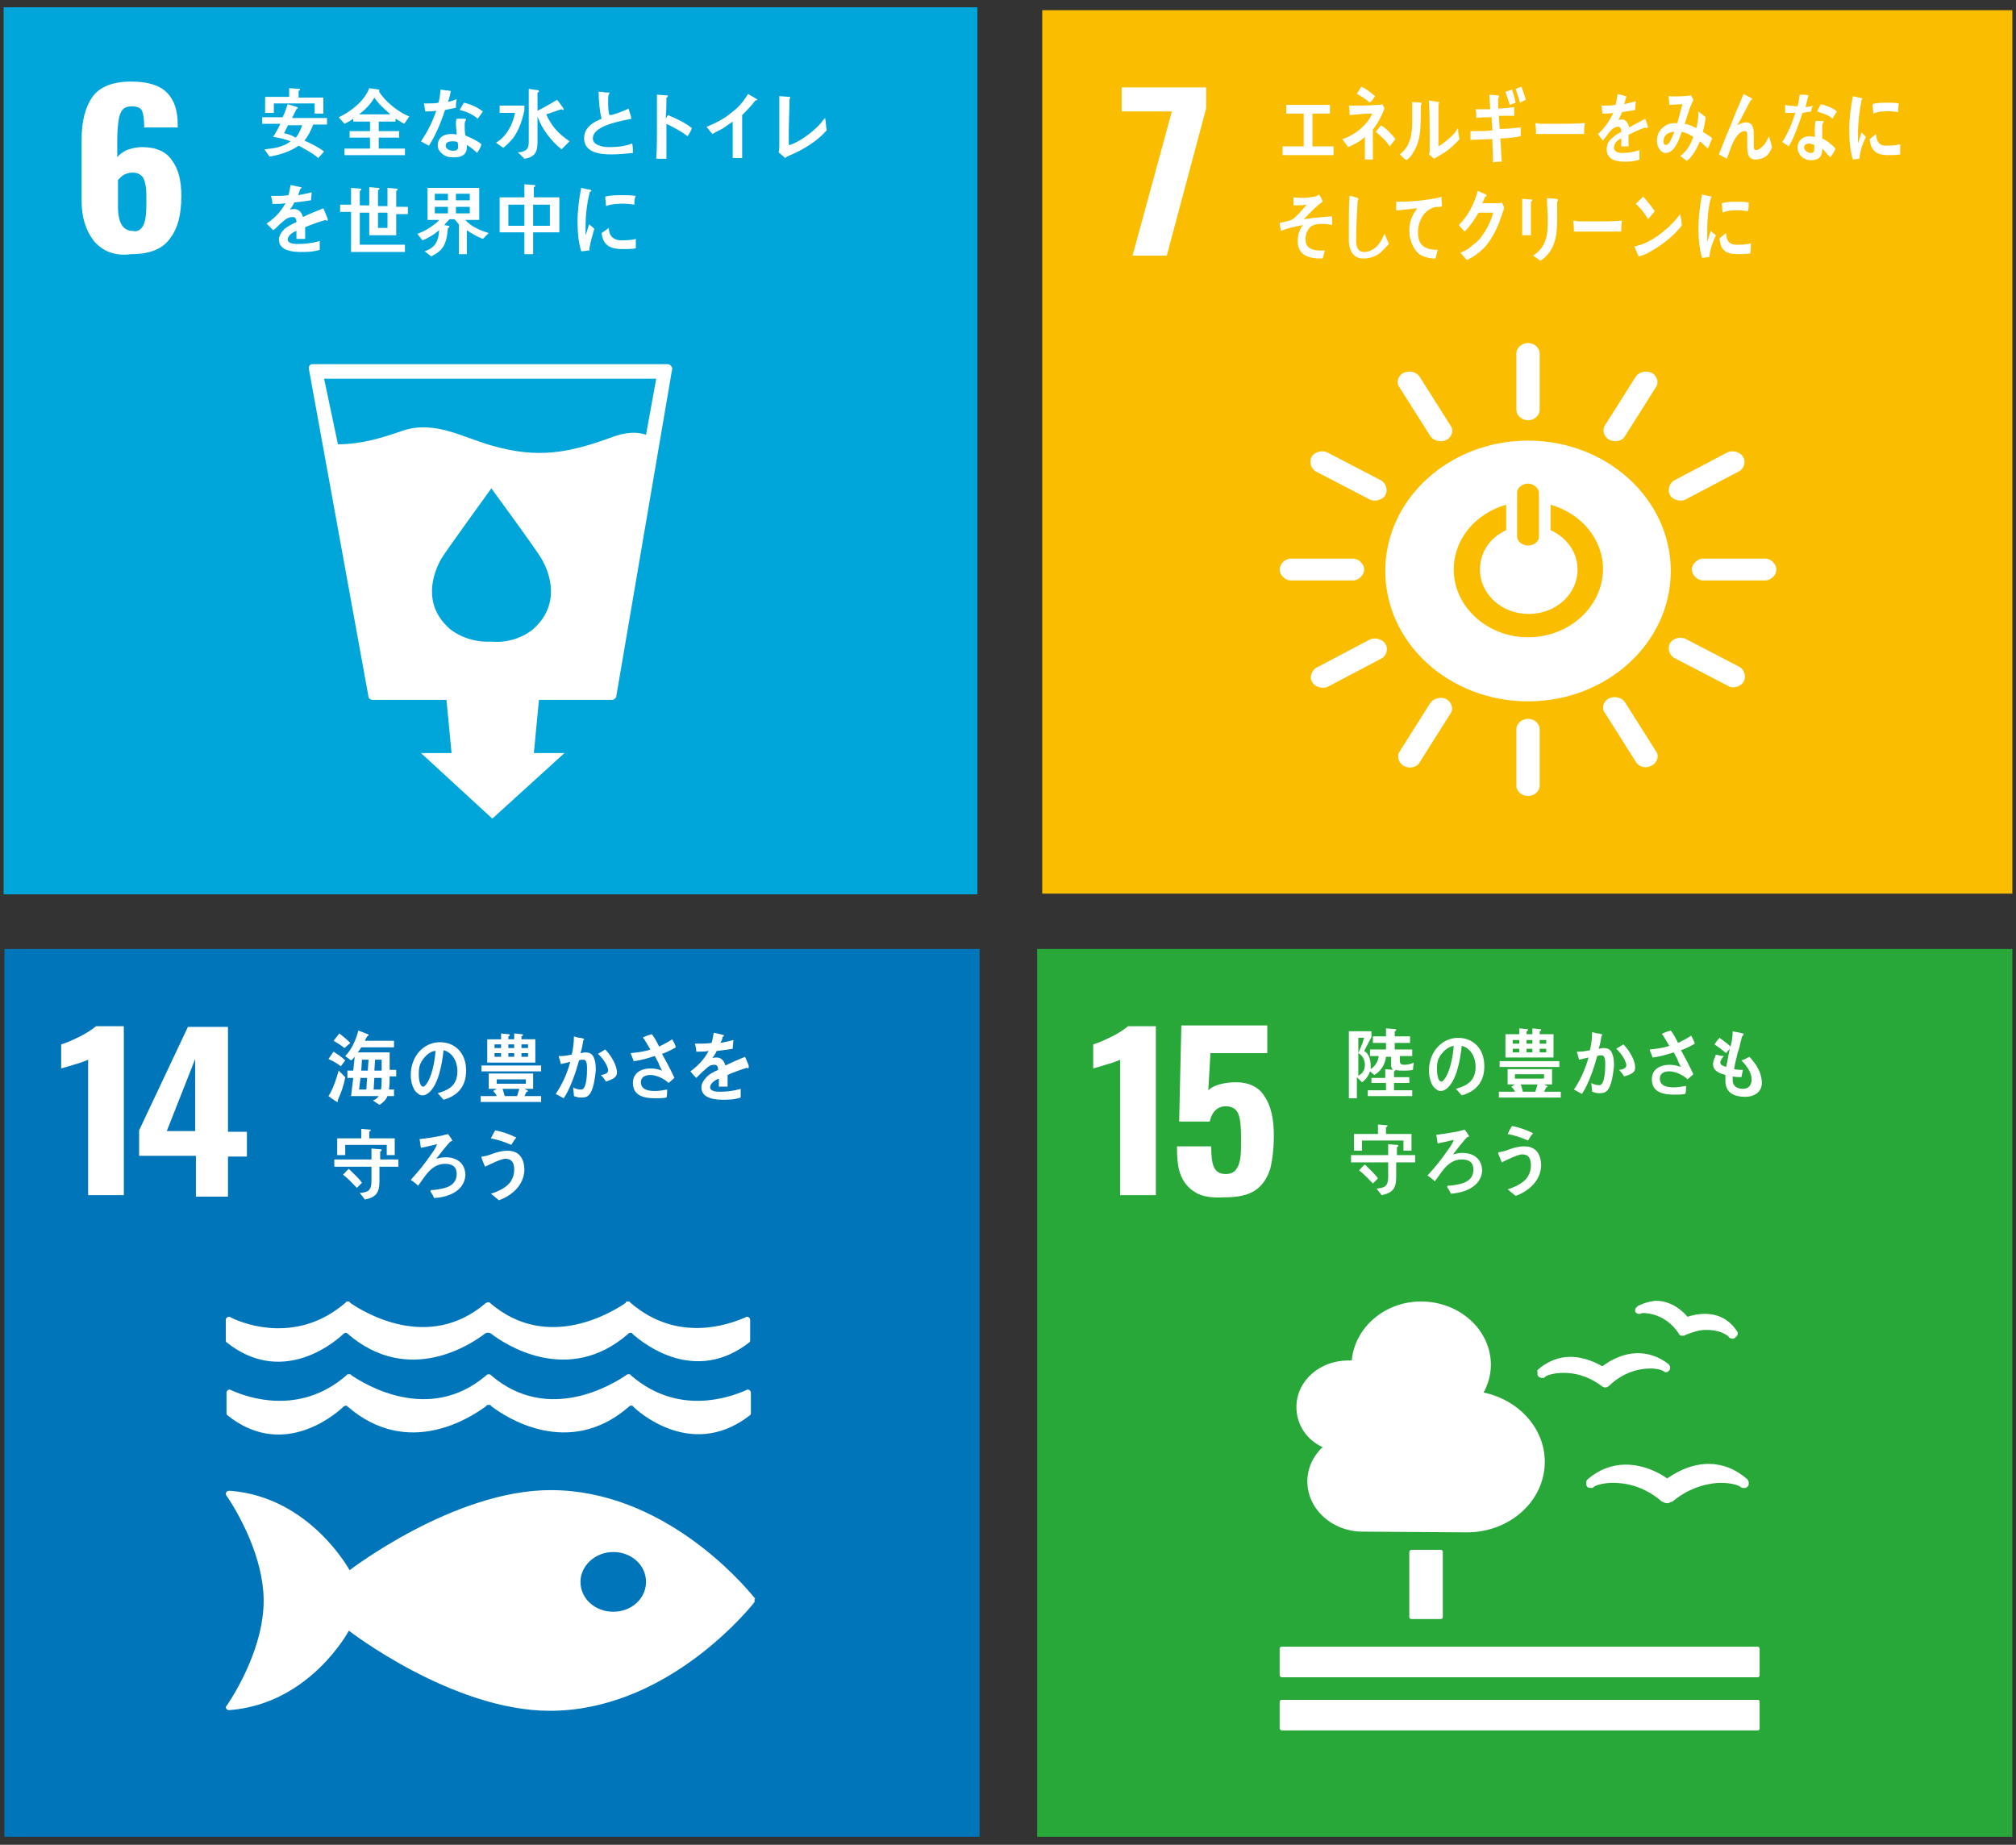 <?xml version="1.0" encoding="UTF-8"?> <svg xmlns="http://www.w3.org/2000/svg" xmlns:xlink="http://www.w3.org/1999/xlink" version="1.1" id="レイヤー_1" x="0px" y="0px" viewBox="0 0 276.8 253.3" style="enable-background:new 0 0 276.8 253.3;" xml:space="preserve"><rect x="0" y="0" width="276.8" height="253.3" fill="#333333" stroke="none"/> <style type="text/css"> .st0{fill:#00A6D9;} .st1{fill:#FFFFFF;} .st2{fill:#FABD00;} .st3{fill:#0075BA;} .st4{fill:#28A838;} </style> <g> <g> <rect x="0.5" y="1" class="st0" width="133.7" height="121.8"></rect> <g> <path class="st1" d="M12.9,33.1c-1.1-1.4-1.7-3.2-1.7-5.6v-8.3c0-2.5,0.5-4.5,1.5-5.9c1-1.4,2.8-2.1,5.3-2.1 c2.3,0,3.9,0.5,4.9,1.5s1.5,2.4,1.5,4.4l0,0.4h-4.6c0-1.1-0.1-1.8-0.3-2.3c-0.2-0.4-0.7-0.6-1.4-0.6c-0.5,0-0.9,0.1-1.2,0.4 c-0.3,0.3-0.5,0.8-0.6,1.4c-0.1,0.7-0.2,1.6-0.2,2.8v2.4c0.3-0.4,0.7-0.7,1.3-1c0.6-0.2,1.3-0.4,2.1-0.4c1.9,0,3.3,0.6,4.1,1.8 c0.9,1.2,1.3,2.8,1.3,4.9c0,2.6-0.5,4.5-1.6,5.9c-1,1.4-2.8,2.1-5.3,2.1C15.8,35.2,14.1,34.5,12.9,33.1z M19.7,30.9 c0.3-0.6,0.4-1.7,0.4-3.1c0-1,0-1.7-0.1-2.3c-0.1-0.5-0.2-1-0.5-1.3c-0.3-0.3-0.7-0.5-1.3-0.5c-0.4,0-0.8,0.1-1.2,0.3 c-0.3,0.2-0.6,0.5-0.8,0.7v3.7c0,2.2,0.7,3.3,2,3.3C18.9,31.9,19.4,31.5,19.7,30.9z"></path> </g> <path class="st1" d="M92.1,50.2C92,50.1,91.8,50,91.7,50H42.9c-0.2,0-0.3,0.1-0.4,0.2c-0.1,0.1-0.1,0.3-0.1,0.4l8.2,45.1 c0,0.2,0.3,0.4,0.6,0.4h10.1l0.7,7.3l-4.2,0l9.8,9l9.9-9l-4.2,0l0.7-7.3H84c0.3,0,0.5-0.2,0.6-0.4l7.7-45.1 C92.3,50.5,92.2,50.3,92.1,50.2z M73.3,86.3c0,0-2.2,2.1-5.8,1.8c-3.6,0.2-5.8-1.8-5.8-1.8c-3.7-3.3-2.3-7.5-1.1-9.6 c0.8-1.3,6.4-9,6.9-9.7V67c0,0,0,0,0,0l0,0v0.1c0.5,0.7,6.1,8.3,6.9,9.7C75.6,78.9,76.9,83,73.3,86.3z M88.7,59.7 c-1.3-0.5-3-0.3-4.6,0.3c-6,2.2-10.2,3-16.5,1.2c-4-1.1-7.8-3.5-12.2-2.1c-2.9,1-5.7,1.9-9,1.9l-1.9-9h45.6L88.7,59.7z"></path> <g> <path class="st1" d="M43,17.1c-0.3,0.8-0.7,1.6-1.2,2.2c0.9,0.4,1.9,0.9,2.7,1.5l-0.8,0.9c-0.8-0.7-1.8-1.2-2.7-1.7 c-1.1,0.8-2.7,1.3-4,1.5l-0.7-1c1.2-0.1,2.6-0.3,3.6-1.1c-0.8-0.3-1.6-0.5-2.4-0.6c0.4-0.6,0.7-1.2,1-1.8H36v-0.9h2.8 c0.3-0.6,0.5-1.2,0.7-1.8l1.3,0.4c0,0,0.1,0.1,0.1,0.1c0,0.1-0.1,0.1-0.2,0.2c-0.2,0.4-0.4,0.8-0.6,1.2h4.8v0.9H43z M43.2,15.5 v-1.3h-5.6v1.3h-1.2v-2.2h3.3v-1.2l1.3,0.1c0.1,0,0.2,0,0.2,0.1c0,0.1-0.1,0.1-0.2,0.2v0.9h3.4v2.2H43.2z M39.6,17.1 c-0.2,0.4-0.4,0.8-0.6,1.2c0.6,0.1,1.1,0.3,1.6,0.6c0.4-0.4,0.7-1.2,0.9-1.7H39.6z"></path> <path class="st1" d="M55.5,17c-0.4-0.2-0.8-0.5-1.2-0.7v0.4H52V18h2.8v0.9H52v1.5h3.6v0.9h-8.3v-0.9h3.5v-1.5H48V18h2.8v-1.3 h-2.3v-0.4c-0.4,0.3-0.8,0.5-1.2,0.7l-0.8-0.9c1.6-0.7,3.6-2.3,4.2-4l1.3,0.2c0.1,0,0.1,0.1,0.1,0.1c0,0,0,0.1-0.1,0.1 c0.8,1.4,2.7,2.9,4.2,3.5L55.5,17z M51.4,13.4c-0.5,0.9-1.3,1.7-2.1,2.3h4.3C52.8,15,52,14.3,51.4,13.4z"></path> <path class="st1" d="M62.6,14.8c-0.5,0.1-1,0.2-1.5,0.3c-0.5,1.6-1.3,3.5-2.2,4.9c-0.4-0.2-0.8-0.4-1.1-0.6 c0.9-1.3,1.6-2.7,2.1-4.2c-0.5,0.1-1,0.1-1.5,0.1c-0.1-0.4-0.1-0.7-0.2-1.1c0.2,0,0.4,0,0.6,0c0.5,0,1,0,1.4-0.1 c0.2-0.6,0.2-1.2,0.3-1.8c0.5,0.1,1,0.1,1.4,0.2c-0.1,0.5-0.2,1-0.4,1.5c0.4-0.1,0.8-0.2,1.2-0.4C62.6,14.1,62.6,14.4,62.6,14.8z M65.5,21c-0.4-0.4-0.9-0.8-1.4-1.1c0,0.1,0,0.2,0,0.3c0,1.1-0.8,1.4-1.7,1.4c-0.3,0-0.7,0-1-0.1c-0.6-0.2-1.3-0.8-1.3-1.5 c0-1.1,0.8-1.6,1.8-1.6c0.3,0,0.6,0,0.8,0.1c0-0.5-0.1-1-0.1-1.5c0-0.3,0-0.5,0.1-0.7c0.3,0,0.6,0,0.9,0c0.1,0,0.4,0,0.4,0.1 c0,0,0,0,0,0c-0.1,0.2-0.2,0.4-0.2,0.6c0,0.6,0,1.1,0.1,1.6c0.7,0.3,1.6,0.7,2.2,1.2C66,20.3,65.7,20.7,65.5,21z M62.8,19.5 c-0.2-0.1-0.5-0.1-0.7-0.1c-0.4,0-0.9,0.1-0.9,0.6c0,0.5,0.6,0.7,1,0.7c0.4,0,0.7-0.1,0.7-0.5C62.9,19.9,62.9,19.7,62.8,19.5z M65.6,16.3c-0.7-0.6-1.6-1-2.5-1.2l0.6-1c0.9,0.2,1.8,0.6,2.6,1.2L65.6,16.3z"></path> <path class="st1" d="M71.9,15.6c-0.3,1.2-0.7,2.3-1.4,3.3c-0.4,0.5-0.9,1-1.4,1.4l-1-0.7c0.3-0.2,0.6-0.4,0.9-0.7 c0.9-0.9,1.5-2.2,1.7-3.4h-2.1v-1H72v0.7C72,15.3,71.9,15.5,71.9,15.6z M77.1,20.5c-1.4-1.1-2.7-2.8-3.3-4.5c0,1.2,0,2.4,0,3.6 c0,1.4-0.5,2-1.8,2.2l-0.9-0.9c0.2,0,0.5,0,0.7-0.1c0.7-0.2,0.8-0.7,0.8-1.4c0-1.8,0-3.6,0-5.4v-1.8l1.3,0.2 c0.1,0,0.1,0.1,0.1,0.1c0,0.1-0.1,0.2-0.2,0.2v2.5c0.9-0.4,1.8-1,2.7-1.5c0.1,0.1,0.8,1.1,0.8,1.1c0.1,0.1,0.1,0.2,0.1,0.2 c0,0.1-0.1,0.1-0.1,0.1c0,0-0.1,0-0.2-0.1c-0.7,0.2-1.4,0.5-2.1,0.7c0.7,1.6,1.7,2.7,3.2,3.7L77.1,20.5z"></path> <path class="st1" d="M83.9,21.2c-1.4,0-3.7-0.2-3.7-2.2c0-1.5,1.2-2.2,2.4-2.7c-0.3-1.2-0.4-2.5-0.4-3.7c0.3,0,0.6,0,0.9,0.1 c0.1,0,0.3,0,0.5,0c0.1,0,0.1,0,0.1,0.1c0,0,0,0.1-0.1,0.1c-0.1,0.3-0.1,0.6-0.1,1c0,0.4,0,1.6,0.2,1.9c0,0,0.1,0,0.1,0 c0.4,0,2.2-0.7,2.5-0.9c0.1,0.4,0.3,0.9,0.4,1.4c-1.3,0.3-5.3,0.9-5.3,2.7c0,1,1.5,1.2,2.2,1.2c1.1,0,2.2-0.1,3.2-0.5 c0.1,0.4,0.1,0.9,0.1,1.3C86,21.1,84.9,21.2,83.9,21.2z"></path> <path class="st1" d="M94.4,18.7c-0.9-0.7-1.9-1.2-2.9-1.7c0,0.2,0,0.3,0,0.5v2.4c0,0.6,0,1.3,0,1.9h-1.4c0.1-1.4,0.1-2.7,0.1-4.1 c0-1.6,0-3.2,0-4.7l1.4,0.1c0.1,0,0.1,0,0.1,0.1c0,0.1-0.1,0.2-0.2,0.2c0,1,0,1.9-0.1,2.9c0.1-0.2,0.2-0.3,0.3-0.5 c1.2,0.5,2.3,1,3.3,1.8C94.9,17.9,94.7,18.3,94.4,18.7z"></path> <path class="st1" d="M103.7,13.8c-0.5,0.7-1.2,1.4-1.8,2v5.9h-1.3l0-5c-0.4,0.3-0.9,0.6-1.3,0.9c-0.5,0.3-1,0.5-1.5,0.8l-0.8-1 c0.6-0.2,1.4-0.6,2.1-1c0.7-0.4,1.3-0.9,1.9-1.4c0.7-0.6,1.3-1.4,1.7-2.1l1.2,0.7c0,0,0.1,0.1,0.1,0.1 C103.9,13.8,103.8,13.8,103.7,13.8z"></path> <path class="st1" d="M108.5,21.3c-0.2,0.1-0.5,0.2-0.7,0.4c-0.3-0.3-0.6-0.5-0.9-0.8c0.1-0.3,0.1-0.6,0.1-0.9c0-0.6,0-1.3,0-1.9 c0-1.6,0-3.3,0-4.9l1.4,0.1c0.1,0,0.1,0,0.1,0.1s-0.1,0.2-0.1,0.2c0,1.5-0.1,3.1-0.1,4.6v1.6c0,0.1,0,0.1,0.1,0.1 c0,0,0.1,0,0.1,0c1.4-0.5,3.3-1.9,4.3-3.1c0.1-0.2,0.2-0.3,0.4-0.5c0,0,0-0.1,0.1-0.1c0,0,0,0.1,0,0.1c0.1,0.5,0.1,1,0.2,1.6 C112.2,19.4,110.2,20.6,108.5,21.3z"></path> <path class="st1" d="M44.9,30.3c-0.1,0-0.1,0-0.2-0.1c-0.7,0.2-2.2,0.7-2.8,1v1.6l-1.2,0c0-0.1,0-0.3,0-0.5v-0.6 c-0.8,0.3-1.2,0.8-1.2,1.2c0,0.4,0.5,0.6,1.4,0.6c1,0,1.9-0.1,3-0.4l0,1.2c-0.9,0.3-1.9,0.3-2.6,0.3c-2,0-3-0.6-3-1.7 c0-0.5,0.3-1,0.8-1.5c0.4-0.3,0.9-0.6,1.6-0.9c0-0.5-0.2-0.7-0.5-0.7c-0.4,0-0.7,0.1-1.1,0.4c-0.2,0.2-0.5,0.4-0.8,0.7 c-0.4,0.4-0.6,0.6-0.8,0.7c-0.2-0.2-0.5-0.5-0.9-0.9c1.2-0.8,2-1.7,2.6-2.8c-0.5,0.1-1.2,0.1-1.8,0.1c0-0.4-0.1-0.8-0.2-1.1 c1,0,1.8,0,2.4-0.1c0.1-0.3,0.2-0.8,0.3-1.4l1.4,0.3c0.1,0,0.1,0.1,0.1,0.1s-0.1,0.1-0.2,0.2c-0.1,0.2-0.1,0.5-0.3,0.8 c0.5-0.1,1.2-0.2,1.9-0.4l-0.1,1.1c-0.6,0.1-1.3,0.2-2.3,0.3c-0.1,0.3-0.4,0.7-0.6,1c0.2-0.1,0.5-0.1,0.6-0.1 c0.6,0,1,0.4,1.2,1.1c0.8-0.4,1.8-0.8,2.8-1.2l0.5,1.2C45.1,30.3,45,30.3,44.9,30.3z"></path> <path class="st1" d="M54.4,29.2v3.1h-3.7v-3.1h-1.3v4.4h6.2v1h-7.4v-5.5h-1.5v-1h1.5v-2.3l1.2,0.1c0.1,0,0.2,0,0.2,0.1 c0,0.1-0.1,0.2-0.2,0.2v2h1.3v-2.5l1.2,0.1c0.1,0,0.2,0,0.2,0.1c0,0.1-0.1,0.2-0.2,0.2v2.2h1.3v-2.5l1.2,0.1c0.1,0,0.2,0,0.2,0.1 c0,0.1-0.1,0.2-0.2,0.2v2.2H56v1H54.4z M53.2,29.2h-1.3v2.1h1.3V29.2z"></path> <path class="st1" d="M66.3,32.8c-0.8-0.3-1.5-0.7-2.2-1.2v3.3h-1.1v-4.1c-0.2-0.2-0.4-0.5-0.6-0.7h-0.7c-0.2,0.3-0.5,0.5-0.7,0.8 l0.5,0.1c0.1,0,0.2,0,0.2,0.1c0,0.1-0.1,0.2-0.2,0.2c-0.1,1-0.2,2-0.8,2.8c-0.4,0.5-0.9,0.8-1.5,1.1l-0.9-0.7 c1.5-0.5,1.9-1.4,2-2.9c-0.7,0.6-1.5,1.1-2.3,1.4l-0.7-0.9c0.6-0.2,1.2-0.5,1.8-0.9c0.4-0.3,0.9-0.6,1.2-1h-1.6v-4.4h7.1v4.4 h-1.9c0.7,0.9,2.2,1.5,3.2,1.8L66.3,32.8z M61.5,26.6h-1.8v0.9h1.8V26.6z M61.5,28.4h-1.8v0.9h1.8V28.4z M64.5,26.6h-1.9v0.9h1.9 V26.6z M64.5,28.4h-1.9v0.9h1.9V28.4z"></path> <path class="st1" d="M73.2,31.9v3H72v-3h-3.4v-4.8H72v-1.8l1.3,0.1c0.1,0,0.2,0,0.2,0.1c0,0.1-0.1,0.2-0.2,0.2v1.4h3.5v4.8H73.2z M72,28.1h-2.2V31H72V28.1z M75.5,28.1h-2.3V31h2.3V28.1z"></path> <path class="st1" d="M80.9,34.4c-0.4,0-0.7,0.1-1.1,0.1c-0.4-1.3-0.5-2.7-0.5-4.1c0-1.5,0.2-3.1,0.5-4.6l0.9,0.2 c0.1,0,0.3,0,0.4,0.1c0.1,0,0.1,0.1,0.1,0.1c0,0.1-0.1,0.1-0.2,0.1c-0.4,1.5-0.6,3.2-0.6,4.8c0,0.4,0,0.8,0,1.2 c0.2-0.5,0.3-1,0.5-1.5c0.2,0.2,0.5,0.4,0.7,0.6C81.3,32.5,81,33.4,80.9,34.4z M87.3,34.1c-0.5,0.1-1.3,0.1-1.8,0.1 c-1.4,0-2.7-0.3-2.9-2.2c0.3-0.2,0.7-0.5,1-0.7c0,1.1,0.6,1.6,1.5,1.7c0.7,0,1.5,0,2.2-0.2C87.3,33.2,87.3,33.7,87.3,34.1z M87.1,28.1c-0.8-0.1-1.5-0.2-2.3-0.1c-0.5,0-1.1,0.1-1.6,0.3c0-0.4-0.1-0.9-0.1-1.3c0.7-0.2,1.5-0.2,2.3-0.2 c0.6,0,1.2,0,1.9,0.1C87.1,27.2,87.1,27.7,87.1,28.1z"></path> </g> </g> <g> <rect x="143.1" y="1.4" class="st2" width="133.2" height="121.3"></rect> <g> <path class="st1" d="M160.9,15.3H154V12h11.6v2.9l-5.4,20.2h-4.7L160.9,15.3z"></path> </g> <g> <path class="st1" d="M209.8,60.5c-10.8,0-19.6,8-19.6,17.9c0,9.9,8.8,17.9,19.6,17.9c10.8,0,19.6-8,19.6-17.9 C229.4,68.5,220.6,60.5,209.8,60.5 M208.3,67.6c0-0.6,0.7-1.2,1.5-1.2c0.8,0,1.5,0.7,1.5,1.2v6.1c0,0.6-0.6,1.2-1.5,1.2 c-0.8,0-1.5-0.6-1.5-1.2V67.6z M209.8,87.5c-5.6,0-10.2-4.2-10.2-9.3c0-4.2,3-7.7,7.2-8.9v3.5c-2.2,1-3.6,3-3.6,5.4 c0,3.4,3,6.1,6.7,6.1s6.7-2.7,6.7-6.1c0-2.4-1.5-4.4-3.7-5.4v-3.5c4.2,1.2,7.2,4.7,7.2,8.9C220,83.4,215.4,87.5,209.8,87.5"></path> <path class="st1" d="M187.3,78.2c0-0.8-0.8-1.5-1.5-1.5h-8.6c-0.7,0-1.5,0.7-1.5,1.5c0,0.8,0.8,1.5,1.5,1.5h8.6 C186.5,79.7,187.3,79,187.3,78.2"></path> <path class="st1" d="M243.9,78.2c0-0.8-0.8-1.5-1.5-1.5h-8.6c-0.7,0-1.5,0.7-1.5,1.5c0,0.8,0.8,1.5,1.5,1.5h8.6 C243.1,79.7,243.9,79,243.9,78.2"></path> <path class="st1" d="M209.8,109.3c0.9,0,1.6-0.7,1.6-1.4v-7.8c0-0.7-0.7-1.4-1.6-1.4c-0.9,0-1.6,0.7-1.6,1.4v7.8 C208.2,108.6,208.9,109.3,209.8,109.3"></path> <path class="st1" d="M239.4,93.6c0.4-0.7,0.1-1.6-0.5-2l-7.5-3.9c-0.6-0.3-1.7-0.1-2.1,0.6c-0.4,0.7-0.1,1.6,0.5,2l7.5,3.9 C237.9,94.6,239,94.3,239.4,93.6"></path> <path class="st1" d="M192.8,105.2c0.8,0.4,1.8,0.1,2.1-0.5l4.3-6.8c0.4-0.6,0.1-1.5-0.6-1.9c-0.8-0.4-1.8-0.1-2.2,0.5l-4.3,6.8 C191.8,103.8,192,104.8,192.8,105.2"></path> <path class="st1" d="M226.8,105.1c0.8-0.4,1-1.4,0.6-1.9l-4.3-6.8c-0.4-0.6-1.4-0.9-2.2-0.5c-0.8,0.4-1,1.4-0.6,1.9l4.3,6.8 C225,105.3,226,105.6,226.8,105.1"></path> <path class="st1" d="M180.2,93.7c0.4,0.7,1.5,0.9,2.1,0.6l7.4-3.9c0.6-0.3,1-1.3,0.5-2c-0.4-0.7-1.5-0.9-2.1-0.6l-7.4,3.9 C180.1,92.1,179.7,93,180.2,93.7"></path> <path class="st1" d="M209.8,57.7c0.9,0,1.6-0.7,1.6-1.4v-7.8c0-0.7-0.7-1.4-1.6-1.4c-0.9,0-1.6,0.7-1.6,1.4v7.8 C208.2,57,208.9,57.7,209.8,57.7"></path> <path class="st1" d="M190.2,68c0.4-0.7,0.1-1.6-0.5-2l-7.5-3.9c-0.6-0.3-1.7-0.1-2.1,0.6c-0.4,0.7-0.1,1.6,0.5,2l7.5,3.9 C188.7,68.9,189.8,68.7,190.2,68"></path> <path class="st1" d="M221,60.4c0.8,0.4,1.8,0.1,2.1-0.5l4.3-6.8c0.4-0.6,0.1-1.5-0.6-1.9c-0.8-0.4-1.8-0.1-2.2,0.5l-4.3,6.8 C220,59.1,220.2,60,221,60.4"></path> <path class="st1" d="M198.6,60.4c0.8-0.4,1-1.4,0.6-1.9l-4.3-6.8c-0.4-0.6-1.4-0.9-2.2-0.5c-0.8,0.4-1,1.4-0.6,1.9l4.3,6.8 C196.8,60.5,197.8,60.8,198.6,60.4"></path> <path class="st1" d="M229.3,68c0.4,0.7,1.5,0.9,2.1,0.6l7.4-3.9c0.6-0.3,1-1.3,0.5-2c-0.4-0.7-1.5-0.9-2.1-0.6l-7.4,3.9 C229.2,66.4,228.9,67.3,229.3,68"></path> </g> <g> <path class="st1" d="M176.1,21.3v-1.2h2.9v-4.5h-2.4v-1.2h6v1.2h-2.4v4.5h2.9v1.2H176.1z"></path> <path class="st1" d="M188.5,17.8V19c0,1,0,1.9,0,2.9h-1.1c0-1,0-2.1,0-3.1c-0.6,0.6-1.6,1.1-2.3,1.4c-0.3-0.4-0.5-0.7-0.8-1.1 c1.4-0.4,3.4-1.8,4.1-3.5c-1,0-2.1,0.1-3.1,0.2c0-0.5,0-0.9-0.1-1.3c1.3,0,2.7,0,4-0.1c0.2,0,0.4,0,0.6-0.1l0.3,0.6 C189.7,15.9,189.2,16.9,188.5,17.8z M188.1,14.1c-0.6-0.5-1.2-0.9-1.8-1.2c0.2-0.3,0.4-0.7,0.6-1c0.7,0.3,1.3,0.8,1.9,1.3 C188.6,13.5,188.4,13.8,188.1,14.1z M190.8,20.1c-0.5-0.8-1.2-1.4-1.9-2l0.7-0.9c0.7,0.4,1.5,1.2,2,1.9L190.8,20.1z"></path> <path class="st1" d="M195.1,14.4c-0.1,2.4,0.2,4.6-1.1,6.6c-0.2,0.4-0.5,0.7-0.9,1c-0.3-0.2-0.7-0.6-0.9-0.8 c1.4-1.1,1.7-2.6,1.7-4.6c0-0.9,0-1.8,0-2.6l1.2,0.1c0.1,0,0.1,0,0.1,0.1C195.2,14.3,195.2,14.4,195.1,14.4z M198.4,20.9 c-0.5,0.3-1,0.6-1.5,0.9c-0.2-0.2-0.5-0.4-0.7-0.6c0.1-0.2,0.1-0.4,0.1-0.6v-1.4c0-1.8,0-3.6-0.1-5.4l1.3,0.2 c0.1,0,0.1,0.1,0.1,0.1c0,0.1-0.1,0.2-0.1,0.2c0,0.5,0,1,0,1.5c0,1.4,0,2.9,0,4.3c0.7-0.4,1.5-1.1,2.1-1.7 c0.2-0.2,0.4-0.5,0.5-0.7c0,0,0-0.1,0.1-0.1c0,0,0,0.1,0,0.1c0,0.5,0.1,1,0.2,1.4C199.8,19.8,199.1,20.4,198.4,20.9z"></path> <path class="st1" d="M206,19c0.1,1.1,0.1,2.1,0.2,3.2c-0.4,0-0.8,0-1.2,0.1c0-1.1-0.1-2.1-0.1-3.2c-1,0-2,0.1-3,0.1 c0-0.4,0-0.8,0-1.2c0.2,0,0.5,0,0.7,0c0.8,0,1.5,0,2.3-0.1c0-0.6-0.1-1.2-0.1-1.8c-0.7,0-1.4,0-2.1,0.1c0-0.4,0-0.8-0.1-1.2 c0.7,0,1.4,0,2,0c0-0.7-0.1-1.3-0.1-2l1.2,0.1c0.1,0,0.2,0.1,0.1,0.2c0,0.1-0.1,0.2-0.1,0.2c0,0.5,0,1,0,1.4 c0.7,0,1.4-0.1,2.2-0.2c0,0.4,0,0.8,0,1.2c-0.7,0-1.4,0-2.1,0c0,0.6,0.1,1.2,0.1,1.8c1,0,1.9-0.1,2.9-0.2c0,0.4,0,0.8,0,1.2 C207.9,18.9,206.9,19,206,19z M207.3,14.4c-0.2-0.6-0.4-1.2-0.6-1.8l0.9-0.3c0.2,0.6,0.4,1.2,0.5,1.8L207.3,14.4z M208.7,14.1 c-0.2-0.7-0.4-1.3-0.6-1.9l0.8-0.3c0.2,0.6,0.4,1.1,0.6,1.8L208.7,14.1z"></path> <path class="st1" d="M217.5,18.4c-0.5,0-1,0-1.4,0c-0.5,0-4,0-5.2,0c0-0.4,0-1-0.1-1.3c0-0.2,0.1-0.2,0.1-0.2 c0.2,0,0.5,0.1,0.6,0.1c0.6,0,1.2,0,1.9,0c1.4,0,2.6,0,4.2-0.1C217.5,17.5,217.5,18,217.5,18.4z"></path> <path class="st1" d="M226,17.6c0,0-0.1,0-0.1-0.1c-0.6,0.2-1.7,0.7-2.3,1v1.6l-1,0c0-0.2,0-0.3,0-0.5v-0.6c-0.7,0.3-1,0.8-1,1.3 c0,0.4,0.4,0.7,1.1,0.7c0.8,0,1.6-0.1,2.4-0.4l0,1.3c-0.7,0.3-1.5,0.3-2.1,0.3c-1.6,0-2.4-0.6-2.4-1.7c0-0.6,0.2-1.1,0.7-1.5 c0.3-0.3,0.7-0.6,1.3-0.9c0-0.5-0.2-0.7-0.4-0.7c-0.3,0-0.6,0.1-0.9,0.4c-0.2,0.2-0.4,0.4-0.6,0.7c-0.3,0.4-0.5,0.6-0.6,0.8 c-0.2-0.2-0.4-0.5-0.7-0.9c0.9-0.8,1.6-1.8,2.1-2.9c-0.4,0.1-0.9,0.1-1.5,0.1c0-0.4-0.1-0.8-0.1-1.1c0.8,0,1.4,0,1.9-0.1 c0.1-0.3,0.2-0.8,0.3-1.5l1.1,0.3c0.1,0,0.1,0.1,0.1,0.1c0,0.1,0,0.1-0.1,0.2c0,0.2-0.1,0.5-0.2,0.8c0.4-0.1,0.9-0.2,1.6-0.4 l-0.1,1.2c-0.5,0.1-1.1,0.2-1.8,0.3c-0.1,0.3-0.3,0.7-0.5,1.1c0.2-0.1,0.4-0.1,0.5-0.1c0.5,0,0.8,0.4,1,1.1 c0.7-0.4,1.4-0.8,2.2-1.2l0.4,1.2C226.1,17.5,226.1,17.6,226,17.6z"></path> <path class="st1" d="M234.5,20.4c-0.4-0.3-0.7-0.7-1.1-1c-0.4,1-1.1,2.2-1.8,2.7l-0.9-0.7c0.8-0.5,1.4-1.5,1.8-2.6 c-0.5-0.3-1-0.6-1.6-0.7c-0.1,0.4-0.3,0.8-0.4,1.1c-0.4,0.9-0.9,1.8-1.8,1.8c-0.7,0-1.2-0.8-1.2-1.7c0-1.2,0.8-2,1.7-2.3 c0.4-0.1,0.7-0.1,1.1-0.1c0.2-0.8,0.5-1.8,0.7-2.6l-1.8,0.1l-0.1-1.2l0.1,0c0.6,0.1,2.5,0,3-0.1c0.1,0.2,0.2,0.4,0.3,0.6 c-0.3,0.7-0.5,1.1-0.7,1.8c-0.2,0.5-0.3,1-0.5,1.5c0.6,0.1,1.1,0.3,1.6,0.6c0.2-0.7,0.3-1.5,0.3-2.3c0.3,0.3,0.7,0.5,1,0.8 c-0.1,0.7-0.2,1.3-0.4,2c0.4,0.3,0.9,0.5,1.3,0.9C234.8,19.6,234.7,20,234.5,20.4z M228.4,19.4c0,0.3,0.1,0.5,0.3,0.5 c0.2,0,0.3-0.1,0.4-0.2c0.3-0.3,0.6-1.2,0.8-1.6C229.3,18.1,228.4,18.4,228.4,19.4z"></path> <path class="st1" d="M241,21.9c-1.2,0-1.1-1.3-1.1-2.3l0-1c0-0.3,0-0.6-0.3-0.6c-0.1,0-0.2,0-0.2,0c-1.3,0.4-1.8,2.5-2.3,3.8 c-0.4-0.2-0.7-0.4-1.1-0.6c0.4-1,0.8-2,1.2-3c0.5-1.1,0.9-2.3,1.4-3.4c0.3-0.6,0.5-1.3,0.8-1.9c0.3,0.2,0.8,0.4,1.1,0.6 c0,0,0.1,0.1,0.1,0.1c0,0.1-0.1,0.1-0.2,0.1c-0.6,1.1-1.1,2.2-1.7,3.2c-0.1,0.1-0.1,0.2-0.2,0.3c0.4-0.2,0.8-0.4,1.2-0.4 c0.9,0,1.1,0.7,1.1,1.6c0,0.5,0,1.1,0,1.6c0,0.3,0,0.6,0.3,0.6c0.4,0,0.7-0.3,1-0.6c0.4-0.4,0.5-0.8,0.8-1.3 c0.1,0.5,0.3,1,0.4,1.5C242.9,21.4,242.1,21.9,241,21.9z"></path> <path class="st1" d="M248.7,15.3c-0.4,0.1-0.8,0.1-1.2,0.2c-0.5,1.4-1.1,3.3-1.9,4.6c-0.3-0.2-0.6-0.4-0.9-0.6 c0.8-1.2,1.4-2.7,1.8-4c-0.4,0-1,0-1.4,0c0-0.4,0-0.7,0-1.1c0.2,0,0.3,0.1,0.5,0.1c0.4,0,0.8,0.1,1.2,0.1c0.2-0.6,0.2-1,0.3-1.6 c0.5,0,0.9,0,1.2,0.1c-0.1,0.4-0.3,1.1-0.4,1.6c0.4,0,0.7-0.1,1.1-0.2C248.8,14.6,248.7,14.9,248.7,15.3z M251.3,21.6 c-0.4-0.4-0.7-0.8-1.1-1.2c0,0.1,0,0.2,0,0.3c-0.1,1.1-0.8,1.3-1.6,1.3c-0.3,0-0.6-0.1-0.8-0.2c-0.5-0.2-1-0.8-1-1.6 c0.1-1.1,0.9-1.5,1.7-1.5c0.2,0,0.5,0.1,0.7,0.1c0-0.5-0.1-1,0-1.5c0-0.3,0-0.5,0.1-0.7c0.3,0,0.5,0,0.8,0c0.1,0,0.3,0,0.3,0.1 c0,0,0,0,0,0c-0.1,0.2-0.2,0.4-0.2,0.6c0,0.6,0,1.1,0,1.7c0.6,0.3,1.3,0.8,1.8,1.4C251.8,21,251.5,21.3,251.3,21.6z M249.1,19.9 c-0.2-0.1-0.4-0.1-0.6-0.2c-0.3,0-0.8,0.1-0.8,0.5c0,0.5,0.5,0.7,0.8,0.8c0.3,0,0.6,0,0.6-0.5C249.1,20.4,249.1,20.2,249.1,19.9z M251.6,16.3c-0.6-0.6-1.4-0.7-2.1-1l0.5-1c0.7,0.2,1.5,0.4,2.2,1L251.6,16.3z"></path> <path class="st1" d="M189.4,34.8c-0.7,0.5-1.5,0.7-2.2,0.7c-1.2,0-1.9-0.8-2-2.3c0-0.2,0-0.4,0-0.6c0-0.6,0-1.1,0-1.7 c0-1.3,0-2.7,0.1-4c0.3,0,0.5,0.1,0.8,0.2c0.1,0,0.2,0,0.3,0.1c0.1,0,0.1,0.1,0.1,0.2c0,0.1-0.1,0.1-0.1,0.2 c-0.1,1.8-0.2,3.6-0.2,5.5c0,0.9,0.3,1.5,1.1,1.5c0.4,0,0.7-0.1,1.1-0.3c0.8-0.4,1.3-1.3,1.7-2.2l0.6,1.4 C190.4,33.8,189.9,34.4,189.4,34.8z"></path> <path class="st1" d="M197.8,28.4c0,0-0.1,0-0.1,0c-0.4,0-0.8,0-1.1,0.2c-1.1,0.4-1.9,1.8-1.9,3.2c-0.1,2.2,1.4,2.5,2.7,2.5 c-0.1,0.4-0.2,0.8-0.3,1.2c-0.1,0-0.1,0-0.2,0c-0.6,0-1.2-0.2-1.7-0.4c-1-0.5-1.7-2-1.7-3.4c0-1.3,0.4-2.2,1.1-3.1 c-1,0.1-1.9,0.2-2.9,0.3c0-0.4,0-0.8,0-1.2c1.7,0,3.3-0.1,5-0.4c0.4-0.1,0.8-0.1,1.2-0.3c0,0.2,0.1,1.2,0.1,1.3 C197.9,28.3,197.8,28.4,197.8,28.4z"></path> <path class="st1" d="M206.3,29.2c-0.1,0.4-0.3,0.8-0.4,1.2c-0.6,1.5-1.2,2.6-2.1,3.6c-0.7,0.7-1.5,1.3-2.4,1.7 c-0.3-0.3-0.6-0.7-0.9-1c0.5-0.2,1-0.4,1.4-0.8c0.5-0.4,1.1-0.8,1.5-1.4c0.7-1,1.3-2,1.6-3.3l-2,0c-0.5,0.9-1.2,1.9-1.9,2.6 c-0.3-0.3-0.5-0.6-0.8-0.9c1.2-1.2,2.1-2.8,2.6-4.7l1.1,0.5c0.1,0,0.1,0.1,0.1,0.2c0,0.1-0.1,0.1-0.2,0.1 c-0.1,0.3-0.2,0.6-0.4,0.9c0.7,0,1.4,0,2.2,0c0.1,0,0.3,0,0.5-0.1c0.1,0.2,0.2,0.4,0.3,0.6C206.5,28.8,206.4,29,206.3,29.2z"></path> <path class="st1" d="M210.2,27.7c0,0.1,0,0.3,0,0.4c0,1.4,0,2.8,0,4.2H209c0-0.3,0-0.5,0-0.8V30c0-0.9,0-1.8,0-2.7l1.3,0.1 c0,0,0.1,0,0.1,0.1C210.4,27.6,210.3,27.6,210.2,27.7z M213.8,27.7c0,0.6,0,1.3,0,1.9c0,1.8,0,3.6-1.1,5.1 c-0.3,0.4-0.7,0.8-1.2,1.1c-0.3-0.2-0.7-0.5-1-0.7c0.4-0.3,0.8-0.6,1.1-1c0.9-1.2,0.9-2.5,0.9-4c0-1-0.1-1.9-0.1-2.9l1.3,0.1 c0.1,0,0.2,0.1,0.2,0.1C213.9,27.6,213.9,27.6,213.8,27.7z"></path> <path class="st1" d="M222.6,31.8c-0.5,0-1,0-1.4,0c-0.5,0-3.9,0-5.1,0c0-0.4,0-0.9-0.1-1.3c0-0.2,0.1-0.2,0.1-0.2 c0.2,0,0.5,0.1,0.6,0.1c0.6,0,1.7,0,2.4,0c1.4,0,2,0,3.6-0.1C222.6,30.8,222.6,31.4,222.6,31.8z"></path> <path class="st1" d="M226.5,34.6c-0.5,0.3-1,0.5-1.5,0.6c-0.1-0.1-0.6-1.4-0.6-1.4c0,0,0,0,0.1,0c0.1,0,0.2,0,0.4-0.1 c0.9-0.2,1.8-0.7,2.7-1.3c1.1-0.8,2.2-1.8,3.1-3c0.1,0.5,0.2,1.1,0.2,1.6C229.6,32.6,228.1,33.7,226.5,34.6z M226.3,30.1 c-0.5-0.8-1-1.5-1.7-2.1c0.3-0.3,0.6-0.6,1-1c0.6,0.6,1.1,1.3,1.6,2C226.9,29.4,226.6,29.7,226.3,30.1z"></path> <path class="st1" d="M234.7,35.3c-0.3,0-0.6,0.1-1,0.1c-0.4-1.3-0.5-2.7-0.5-4.1c0-1.5,0.2-3.1,0.5-4.6l0.8,0.2 c0.1,0,0.3,0,0.4,0.1c0.1,0,0.1,0.1,0.1,0.1c0,0.1-0.1,0.1-0.1,0.1c-0.4,1.5-0.5,3.2-0.5,4.8c0,0.4,0,0.8,0,1.2 c0.2-0.5,0.3-1,0.5-1.5c0.2,0.2,0.4,0.4,0.7,0.6C235.1,33.4,234.8,34.2,234.7,35.3z M240.3,34.8c-0.5,0.1-1.1,0.1-1.6,0.1 c-1.3,0-2.5-0.2-2.6-2.2c0.3-0.2,0.6-0.5,0.9-0.7c0,1.1,0.5,1.6,1.4,1.6c0.7,0,1.4,0,2-0.2C240.4,33.9,240.4,34.3,240.3,34.8z M240,29c-0.7-0.1-1.4-0.2-2.1-0.1c-0.5,0-1,0.1-1.4,0.3c0-0.4-0.1-0.9-0.1-1.3c0.7-0.2,1.3-0.2,2-0.2c0.6,0,1.1,0,1.7,0.1 C240.1,28.1,240.1,28.6,240,29z"></path> <path class="st1" d="M255.3,21.8c-0.3,0-0.6,0.1-0.9,0.1c-0.4-1.3-0.5-2.7-0.5-4.1c0-1.5,0.2-3.1,0.5-4.6l0.8,0.2 c0.1,0,0.3,0,0.4,0.1c0.1,0,0.1,0.1,0.1,0.1c0,0.1-0.1,0.1-0.1,0.1c-0.3,1.5-0.5,3.2-0.5,4.8c0,0.4,0,0.8,0,1.2 c0.2-0.5,0.3-1,0.5-1.5c0.2,0.2,0.4,0.4,0.6,0.6C255.7,19.8,255.4,20.7,255.3,21.8z M260.9,21.2c-0.5,0.1-1.1,0.1-1.6,0.1 c-1.2,0-2.4-0.2-2.6-2.2c0.3-0.2,0.6-0.5,0.9-0.7c0,1.1,0.5,1.6,1.3,1.6c0.6,0,1.3,0,2-0.2C260.9,20.2,260.9,20.7,260.9,21.2z M260.6,15.4c-0.7-0.1-1.3-0.2-2-0.1c-0.5,0-0.9,0.1-1.4,0.3c0-0.4-0.1-0.9-0.1-1.3c0.6-0.2,1.3-0.2,2-0.2c0.5,0,1.1,0,1.6,0.1 C260.7,14.5,260.6,14.9,260.6,15.4z"></path> <path class="st1" d="M180,31.1c-0.5,0.4-0.9,1.3-0.7,2.2c0.2,1,1.4,1.1,2,1.1c0.2,0,0.4,0,0.6,0c-0.1,0.4-0.2,0.8-0.3,1.1l-0.2,0 c-1.2,0-3-0.2-3.2-2c-0.1-1.1,0.2-2,0.7-2.6c-1,0.2-2.1,0.4-3,0.8c-0.1-0.4-0.2-0.8-0.2-1.1c0.5-0.1,1.1-0.2,1.6-0.4 c0.5-0.2,1.7-1.6,2.1-2.1c-0.6,0.1-1.2,0.1-1.8,0.1c0-0.4,0-0.7,0-1.1c0.9,0.1,1.9,0.1,2.8-0.1c0.2,0,0.5-0.1,0.7-0.3 c0.2,0.3,0.4,0.6,0.5,1c-0.9,0.6-1.8,1.6-2.6,2.4c1.3-0.2,2.6-0.3,3.9-0.4c0,0.4,0,0.8,0,1.2C182,30.7,180.7,30.6,180,31.1z"></path> </g> </g> <g> <rect x="0.6" y="130.3" class="st3" width="133.9" height="121.9"></rect> <g> <path class="st1" d="M12.1,145.5c-0.2,0.1-0.9,0.4-2,0.7c-0.9,0.3-1.4,0.4-1.7,0.5v-3.3c0.7-0.2,1.6-0.6,2.6-1.1 c1-0.5,1.7-1,2.2-1.4H17v23.2h-4.9V145.5z"></path> <path class="st1" d="M26.8,158.7h-7.7v-3.5l6.7-14.2h5.5v14.4h2.6v3.4h-2.6v5.5h-4.4V158.7z M26.8,155.3v-9.9l-3.9,9.9H26.8z"></path> </g> <g> <path class="st1" d="M103.6,219.4c-1.7-2.1-12.6-14.8-28-14.8c-13.3,0-27.6,11-27.6,11s-5.4-10-16.3-10.9c-0.1,0-0.1,0-0.2,0 h-0.1c-0.2,0-0.4,0.2-0.4,0.4c0,0.2,0.2,0.4,0.2,0.4c1.4,2.1,5,8.2,5,14.3c0,6.1-3.6,12.2-5,14.3l-0.1,0.1c0,0.1-0.1,0.1-0.1,0.2 c0,0.2,0.2,0.4,0.4,0.4l0.1,0c0,0,0.1,0,0.1,0c11-0.9,16.3-10.9,16.3-10.9s14.2,11,27.6,11c15.3,0,26.3-12.7,28-14.8 c0-0.1,0.1-0.1,0.1-0.1c0,0,0-0.1,0-0.2c0-0.1,0-0.1,0-0.2C103.7,219.5,103.7,219.4,103.6,219.4 M84.2,221.3 c-2.5,0-4.5-1.8-4.5-4.1c0-2.2,2-4.1,4.5-4.1c2.5,0,4.5,1.8,4.5,4.1C88.7,219.5,86.7,221.3,84.2,221.3"></path> <path class="st1" d="M47.1,193.2c0,0,0.1-0.1,0.1-0.1c0.1,0,0.2-0.1,0.2-0.1c0.1,0,0.2,0,0.3,0.1c0,0,0,0,0,0 c8.4,7.3,17.1,1.4,19,0l0.2-0.2c0.1,0,0.1,0,0.2,0c0.1,0,0.1,0,0.2,0l0.2,0.2c1.8,1.4,10.6,7.3,18.9,0c0,0,0,0,0,0 c0.1-0.1,0.2-0.1,0.3-0.1c0.1,0,0.2,0,0.2,0.1c0.1,0,0.1,0.1,0.1,0.1c1.6,1.5,8.6,6.9,16,1.1c0.1-0.1,0.1-0.2,0.1-0.3v-2.8 c0-0.2-0.2-0.4-0.4-0.4c0,0-0.1,0-0.1,0c-0.1,0-0.1,0.1-0.2,0.1c-2.3,1-9.3,3.5-15.7-2c-0.1-0.1-0.1-0.1-0.2-0.2 c-0.1,0-0.1,0-0.2,0c0,0-0.1,0-0.1,0c-0.1,0-0.2,0.1-0.2,0.1c-1.9,1.3-10.7,6.7-18.5,0.1l-0.1-0.1c-0.1-0.1-0.2-0.1-0.3-0.1 c-0.1,0-0.2,0-0.3,0.1l-0.1,0.1c-7.8,6.6-16.6,1.2-18.5-0.1c0-0.1-0.1-0.1-0.2-0.1c0,0-0.1,0-0.1,0c-0.1,0-0.1,0-0.2,0 c-0.1,0.1-0.1,0.1-0.2,0.2c-6.4,5.5-13.5,3-15.7,2c-0.1,0-0.2-0.1-0.2-0.1c0,0-0.1,0-0.1,0c-0.2,0-0.4,0.2-0.4,0.4v2.8 c0,0.1,0,0.2,0.1,0.3C38.5,200.2,45.5,194.7,47.1,193.2"></path> <path class="st1" d="M31.5,180.8C31.4,180.8,31.4,180.7,31.5,180.8c-0.3,0-0.5,0.2-0.5,0.4v2.8c0,0.1,0,0.2,0.1,0.3 c7.4,5.9,14.4,0.4,16-1.1c0,0,0.1-0.1,0.1-0.1c0.1,0,0.2-0.1,0.2-0.1c0.1,0,0.2,0,0.3,0.1c0,0,0,0,0,0c8.4,7.3,17.1,1.4,18.9,0 l0.2-0.1c0.1,0,0.1,0,0.2,0c0.1,0,0.1,0,0.2,0l0.2,0.1c1.8,1.4,10.6,7.3,18.9,0c0,0,0,0,0,0c0.1-0.1,0.2-0.1,0.3-0.1 c0.1,0,0.2,0,0.2,0.1c0.1,0,0.1,0.1,0.1,0.1c1.6,1.4,8.6,6.9,16,1.1c0.1-0.1,0.1-0.2,0.1-0.3v-2.8c0-0.2-0.2-0.4-0.4-0.4 c0,0-0.1,0-0.1,0c-0.1,0-0.1,0.1-0.2,0.1c-2.3,1-9.3,3.5-15.7-2c-0.1-0.1-0.1-0.1-0.2-0.2c-0.1,0-0.1,0-0.2,0c0,0-0.1,0-0.1,0 c-0.1,0-0.2,0.1-0.2,0.2c-1.9,1.3-10.7,6.7-18.5,0.1l-0.1-0.1c-0.1-0.1-0.2-0.1-0.3-0.1c-0.1,0-0.2,0.1-0.3,0.1l-0.1,0.1 c-7.8,6.6-16.6,1.2-18.5-0.1c0-0.1-0.1-0.1-0.2-0.2c0,0-0.1,0-0.1,0c-0.1,0-0.1,0-0.2,0c-0.1,0.1-0.1,0.1-0.2,0.2 c-6.4,5.5-13.5,3.1-15.7,2C31.6,180.8,31.5,180.8,31.5,180.8"></path> </g> <g> <path class="st1" d="M46.8,146.4c-0.5-0.4-1.1-0.7-1.7-1l0.7-1c0.6,0.4,1.1,0.7,1.6,1.2L46.8,146.4z M46.4,151c0,0.1,0,0.1,0,0.2 c0,0.1,0,0.1-0.1,0.1s-1.1-0.7-1.2-0.8c0.6-0.9,1.1-2.4,1.4-3.5l0.9,0.9C47.2,149.1,46.8,150.1,46.4,151z M47.3,143.9 c-0.5-0.4-1-0.7-1.5-1l0.8-1c0.5,0.4,1,0.8,1.5,1.3L47.3,143.9z M53.5,148c0,0.5,0,1-0.1,1.6h0.7v0.9h-0.9 c-0.2,0.5-0.6,0.9-1.1,1.2l-0.9-0.6c0.3-0.1,0.6-0.3,0.8-0.6h-3.8c0.1-0.8,0.2-1.7,0.3-2.5h-0.8V147h0.8l0.2-1.9 c-0.2,0.2-0.3,0.4-0.5,0.5l-0.8-0.6c0.9-0.9,1.5-2.3,1.8-3.5l1.3,0.5c0.1,0,0.1,0.1,0.1,0.1c0,0.1-0.1,0.2-0.2,0.2 c-0.1,0.2-0.2,0.4-0.3,0.6h4v0.9h-4.5c-0.1,0.2-0.3,0.5-0.5,0.7h4.4c0,0.8,0,1.6,0,2.4h0.9v0.9H53.5z M49.5,148l-0.2,1.6h1 l0.1-1.6H49.5z M49.7,145.5l-0.1,1.5h0.9l0.1-1.5H49.7z M51.4,148l-0.1,1.6h1c0.1-0.3,0.1-1.2,0.1-1.6H51.4z M52.4,145.5h-0.9 l-0.1,1.5h1c0-0.2,0-0.4,0-0.6V145.5z"></path> <path class="st1" d="M60.9,151c-0.3-0.3-0.5-0.6-0.8-0.9c1.4-0.4,2.7-1,2.7-3c0-1.4-0.7-2.6-1.9-2.9c-0.2,1.9-0.7,4.8-2.1,5.9 c-0.3,0.2-0.5,0.3-0.8,0.3c-0.4,0-0.7-0.3-1-0.6c-0.4-0.6-0.6-1.4-0.6-2.2c0-2.6,1.8-4.5,4-4.5c2,0,3.6,1.4,3.6,3.9 C64,149.3,62.7,150.5,60.9,151z M57.7,146.1c-0.2,0.5-0.2,1-0.2,1.5c0,0.4,0.1,1.6,0.6,1.6c0.2,0,0.3-0.2,0.4-0.3 c0.8-1,1.2-3.2,1.3-4.6C59,144.3,58.1,145.2,57.7,146.1z"></path> <path class="st1" d="M66,151.3v-0.8h2.2c-0.1-0.3-0.3-0.5-0.5-0.7c0.2-0.1,0.3-0.2,0.5-0.3h-1.1v-2.1h6.1v2.1h-1.2l0.4,0.2 c0,0,0.1,0.1,0.1,0.1c0,0.1-0.1,0.1-0.2,0.1c-0.1,0.2-0.2,0.4-0.3,0.6h2.3v0.8H66z M66.1,147.1v-0.8h8.2v0.8H66.1z M66.9,145.9 v-3.2h1.9v-0.8l1,0.1c0.1,0,0.2,0,0.2,0.1c0,0.1-0.1,0.2-0.2,0.2v0.4h0.8v-0.8l1,0.1c0.1,0,0.2,0,0.2,0.1c0,0.1-0.1,0.2-0.2,0.2 v0.4h1.9v3.2H66.9z M68.8,143.4h-0.9v0.5h0.9V143.4z M68.8,144.6h-0.9v0.5h0.9V144.6z M72.2,148.2h-4v0.6h4V148.2z M69,149.5 c0.1,0.3,0.2,0.6,0.3,1H71l0.3-1H69z M70.6,143.4h-0.8v0.5h0.8V143.4z M70.6,144.6h-0.8v0.5h0.8V144.6z M72.5,143.4h-0.9v0.5h0.9 V143.4z M72.5,144.6h-0.9v0.5h0.9V144.6z"></path> <path class="st1" d="M80.8,150.4c-0.3,0.3-0.7,0.3-1.1,0.3c-0.3,0-0.6-0.1-0.9-0.2c0-0.4-0.1-0.8-0.1-1.2 c0.3,0.2,0.7,0.3,1.1,0.3c0.8,0,0.8-2.4,0.8-2.9c0-0.4,0-1.2-0.5-1.2c-0.2,0-0.4,0-0.6,0.1c-0.4,1.5-1.2,3.9-2.1,5.2 c-0.4-0.2-0.7-0.4-1.1-0.6c0.9-1.3,1.6-2.9,2-4.4c-0.4,0.1-0.9,0.2-1.3,0.3c0-0.1-0.3-1.1-0.3-1.1c0,0,0,0,0,0c0.1,0,0.2,0,0.3,0 c0.5,0,1-0.1,1.5-0.2c0.2-0.8,0.3-1.7,0.3-2.5c0.3,0.1,0.6,0.2,0.9,0.2c0.1,0,0.3,0.1,0.4,0.1c0,0,0.1,0,0.1,0.1 c0,0.1-0.1,0.1-0.1,0.1c-0.1,0.6-0.2,1.2-0.4,1.8c0.2,0,0.4-0.1,0.6-0.1c0.7,0,1.1,0.2,1.3,0.9c0.2,0.5,0.2,1.1,0.2,1.6 C81.7,147.9,81.5,149.8,80.8,150.4z M83.2,148.5c-0.2-0.3-0.4-0.6-0.7-0.9c0.3,0,1-0.2,1-0.6c0-0.7-0.9-1.9-1.4-2.3 c0.3-0.2,0.7-0.4,1-0.6c0.7,0.7,1.6,2.1,1.6,3.1C84.8,148,83.8,148.3,83.2,148.5z"></path> <path class="st1" d="M90.9,144.7c0.6,1.1,1.2,2.2,1.7,3.3l-0.8,0.7c-0.6-0.6-1.7-1.1-2.5-1.1c-0.6,0-1.3,0.2-1.3,1 c0,1.1,1.2,1.2,1.9,1.2c0.6,0,1.1-0.1,1.7-0.2c0,0.4,0,0.8-0.1,1.1c-0.5,0.1-1,0.1-1.5,0.1c-1.3,0-3.1-0.2-3.1-2.1 c0-1.5,1.3-2,2.4-2c0.5,0,1.1,0.1,1.6,0.3c-0.2-0.4-0.4-0.7-0.5-1.1c-0.2-0.3-0.3-0.6-0.5-0.9c-1,0.3-1.9,0.6-2.9,0.7 c-0.1-0.4-0.3-0.7-0.4-1.1c0.9-0.1,1.9-0.2,2.7-0.5c-0.3-0.5-0.6-1-0.9-1.5c-0.1,0-0.1-0.1-0.1-0.1c0-0.1,0-0.1,0.1-0.1 c0.4-0.2,0.7-0.3,1.1-0.4c0.4,0.5,0.7,1.1,1,1.7c0.6-0.3,1.2-0.6,1.8-1c0.2,0.4,0.4,0.7,0.5,1.1 C92.1,144.2,91.5,144.5,90.9,144.7z"></path> <path class="st1" d="M102.7,146.7c0,0-0.1,0-0.1-0.1c-0.7,0.2-2.1,0.7-2.7,1v1.6l-1.2,0c0-0.1,0-0.3,0-0.5v-0.6 c-0.8,0.3-1.2,0.8-1.2,1.2c0,0.4,0.5,0.6,1.3,0.6c1,0,1.9-0.1,2.9-0.4l0,1.2c-0.9,0.3-1.8,0.3-2.5,0.3c-1.9,0-2.9-0.6-2.9-1.7 c0-0.5,0.3-1,0.8-1.5c0.3-0.3,0.8-0.6,1.5-0.9c0-0.5-0.2-0.7-0.5-0.7c-0.4,0-0.7,0.1-1,0.4c-0.2,0.2-0.5,0.4-0.8,0.7 c-0.4,0.4-0.6,0.6-0.7,0.7c-0.2-0.2-0.5-0.5-0.8-0.9c1.1-0.8,1.9-1.7,2.5-2.8c-0.5,0.1-1.1,0.1-1.7,0.1c0-0.4-0.1-0.8-0.2-1.1 c0.9,0,1.7,0,2.3-0.1c0.1-0.3,0.2-0.8,0.3-1.4l1.3,0.3c0.1,0,0.1,0.1,0.1,0.1c0,0.1-0.1,0.1-0.2,0.2c0,0.2-0.1,0.5-0.3,0.8 c0.5-0.1,1.1-0.2,1.8-0.4l-0.1,1.2c-0.5,0.1-1.3,0.2-2.2,0.3c-0.1,0.3-0.4,0.7-0.6,1c0.2-0.1,0.4-0.1,0.6-0.1 c0.6,0,1,0.4,1.2,1.1c0.8-0.4,1.7-0.8,2.7-1.2l0.5,1.2C102.8,146.6,102.8,146.7,102.7,146.7z"></path> <path class="st1" d="M52.1,160.2v2c0,1.6-0.5,2.2-2,2.5l-0.7-0.9c1.1-0.1,1.6-0.3,1.6-1.6c0-0.7,0-1.3,0-2h-5.1v-1H51v-1.5 l1.2,0.1c0.1,0,0.2,0,0.2,0.1c0,0.1-0.1,0.2-0.2,0.2v1.1h2.5v1H52.1z M53.1,158.6v-1.4h-5.7v1.4h-1.1v-2.3h3.3V155l1.2,0.1 c0.1,0,0.1,0,0.1,0.1c0,0.1-0.1,0.1-0.2,0.2v0.9h3.5v2.3H53.1z M49,163.1c-0.6-0.6-1.2-1.3-1.9-1.8c0.3-0.3,0.5-0.6,0.8-0.8 c0.6,0.6,1.3,1.2,1.8,1.9L49,163.1z"></path> <path class="st1" d="M59.6,164.5c-0.1-0.3-0.3-0.6-0.5-0.9c0,0,0-0.1,0-0.1c0,0,0,0,0.1-0.1c0.5,0,1-0.1,1.5-0.2c1-0.2,2-0.7,2-2 c0-1.1-0.7-1.4-1.6-1.4c-1.1,0-1.9,0.6-2.6,1.5c-0.4,0.5-0.7,1-1.1,1.5c-0.3-0.3-0.7-0.6-1-0.8c1.1-1.2,1.9-2.2,2.8-3.5 c0.3-0.4,0.7-1,0.8-1.4c-0.3,0.1-0.5,0.1-0.8,0.2c-0.5,0.1-0.9,0.2-1.4,0.3c-0.1-0.4-0.1-0.8-0.2-1.2c1.1-0.1,2.2-0.3,3.2-0.5 c0.2-0.1,0.5-0.1,0.7-0.2c0.1,0.1,0.6,0.8,0.6,0.9c0,0.1-0.1,0.1-0.2,0.1c-0.3,0.2-1.7,2-2,2.4c0.4-0.1,0.8-0.2,1.3-0.2 c1.5,0,2.7,0.8,2.7,2.5C63.7,163.7,61.3,164.4,59.6,164.5z"></path> <path class="st1" d="M68.5,164.8c-0.4-0.3-0.7-0.6-1.1-0.9c1-0.3,2.3-0.9,2.8-1.8c0.3-0.5,0.4-1,0.4-1.5c0-0.9-0.3-1.5-1.2-1.5 c-0.6,0-2.2,0.8-2.8,1.1c-0.1-0.2-0.5-1.2-0.5-1.3c0-0.1,0.1-0.1,0.1-0.1c0.2,0,1-0.2,1.2-0.3c0.8-0.3,1.5-0.5,2.3-0.5 c1.6,0,2.3,1.1,2.3,2.7C71.9,162.8,70.2,164.2,68.5,164.8z M70.2,157.2c-0.9-0.4-1.8-0.7-2.8-0.9c0.2-0.4,0.4-0.8,0.6-1.1 c1,0.2,1.9,0.5,2.9,1C70.6,156.5,70.4,156.9,70.2,157.2z"></path> </g> </g> <g> <rect x="142.4" y="130.3" class="st4" width="133.9" height="121.9"></rect> <g> <path class="st1" d="M153.8,145.5c-0.2,0.1-0.9,0.4-2,0.7c-0.9,0.3-1.4,0.4-1.7,0.5v-3.3c0.7-0.2,1.6-0.6,2.6-1.1 c1-0.5,1.7-1,2.2-1.4h3.8v23.2h-4.9V145.5z"></path> <path class="st1" d="M164.1,163.7c-1-0.6-1.6-1.4-2-2.4c-0.4-1-0.5-2.3-0.5-3.9h4.7c0,1.3,0.1,2.3,0.4,2.9 c0.3,0.6,0.8,0.9,1.6,0.9c0.6,0,1.1-0.2,1.4-0.6c0.3-0.4,0.5-0.9,0.6-1.6c0.1-0.7,0.1-1.6,0.1-2.9c0-1.4-0.1-2.5-0.4-3.2 c-0.3-0.7-0.9-1-1.7-1c-1.1,0-1.9,0.7-2.2,2.1h-4.2l0.3-13.2h11.8v3.8h-7.8l-0.3,5.1c0.3-0.3,0.8-0.6,1.5-0.8 c0.7-0.2,1.5-0.3,2.3-0.3c1.7,0,3.1,0.6,3.9,1.9c0.9,1.3,1.3,3.1,1.3,5.4c0,1.8-0.2,3.4-0.5,4.6c-0.4,1.2-1,2.2-2,2.9 c-1,0.7-2.4,1-4.3,1C166.4,164.5,165,164.3,164.1,163.7z"></path> </g> <g> <path class="st1" d="M197.8,212.8c0.2,0,0.3,0.1,0.3,0.3v8.9c0,0.2-0.1,0.3-0.3,0.3h-4c-0.2,0-0.3-0.1-0.3-0.3v-8.9 c0-0.1,0.1-0.3,0.3-0.3H197.8z"></path> <path class="st1" d="M241.4,226.1H176c-0.2,0-0.3,0.1-0.3,0.3v3.6c0,0.1,0.1,0.3,0.3,0.3h65.3c0.2,0,0.3-0.1,0.3-0.3v-3.6 C241.6,226.3,241.5,226.1,241.4,226.1"></path> <path class="st1" d="M241.4,233.4H176c-0.2,0-0.3,0.1-0.3,0.3v3.6c0,0.1,0.1,0.3,0.3,0.3h65.3c0.2,0,0.3-0.1,0.3-0.3v-3.6 C241.6,233.5,241.5,233.4,241.4,233.4"></path> <path class="st1" d="M228.9,203c-0.8-0.6-3-1.9-5.7-1.9c-1.9,0-3.7,0.7-5.2,2c-0.1,0.1-0.2,0.2-0.2,0.4v0.3 c0,0.2,0.1,0.3,0.2,0.4c0.1,0.1,0.3,0.1,0.5,0.1c0,0,0.1,0,0.1,0c0.1,0,0.2-0.1,0.3-0.2c0.3-0.2,1.3-0.5,2.6-0.5 c1.4,0,4.1,0.3,6.7,2.6l0.1,0c0.1,0.1,0.4,0.2,0.6,0.2c0.2,0,0.4-0.1,0.6-0.2l0.1,0c2.6-2.2,5.4-2.6,6.7-2.6 c1.3,0,2.3,0.3,2.6,0.5c0.1,0.1,0.2,0.2,0.4,0.2c0.1,0,0.2,0,0.4,0c0.2-0.1,0.4-0.3,0.4-0.5v-0.3c0-0.1-0.1-0.3-0.2-0.4 c-1.6-1.4-3.4-2.1-5.3-2.1C231.9,201,229.8,202.4,228.9,203"></path> <path class="st1" d="M224.9,179.3c-0.1,0.1-0.2,0.2-0.3,0.3l-0.1,0.2c0,0.2,0,0.3,0.1,0.4c0.1,0.1,0.2,0.2,0.4,0.2 c0,0,0.1,0,0.1,0c0.1,0,0.2,0,0.3-0.1c0.1,0,0.2,0,0.4,0c0.3,0,2.9,0.1,4.7,2.8l0,0c0.1,0.2,0.2,0.3,0.4,0.3c0.1,0,0.1,0,0.2,0 c0.1,0,0.2,0,0.3-0.1l0,0c1-0.4,1.9-0.7,2.9-0.7c1.7,0,2.7,0.6,3,0.9c0.1,0.1,0.1,0.2,0.2,0.2c0.1,0,0.2,0.1,0.2,0.1 c0,0,0.1,0,0.1,0c0,0,0,0,0.1,0c0.1,0,0.2,0,0.3-0.1c0.1-0.1,0.2-0.2,0.3-0.3l0.1-0.2c0,0,0-0.1,0-0.1c0-0.1,0-0.2-0.1-0.3 c-1.3-2-3.1-2.4-4.4-2.4c-1,0-1.8,0.2-2.4,0.4c-0.6-0.7-2.1-2.2-4.4-2.2C226.5,178.7,225.7,178.9,224.9,179.3"></path> <path class="st1" d="M211.1,188.4l0,0.3c0,0.2,0.1,0.3,0.3,0.4c0.1,0.1,0.3,0.1,0.4,0.1c0,0,0.1,0,0.1,0c0.1,0,0.2-0.1,0.3-0.2 c0.3-0.2,1.2-0.5,2.5-0.5c1.3,0,3.2,0.3,5.2,1.8l0,0c0.1,0.1,0.3,0.2,0.5,0.2h0c0.2,0,0.4-0.1,0.5-0.2l0,0 c2.2-2.1,4.5-2.4,5.7-2.4c0.9,0,1.5,0.2,1.7,0.3c0.1,0.1,0.2,0.1,0.3,0.2c0,0,0.1,0,0.2,0c0,0,0.1,0,0.1,0 c0.2-0.1,0.4-0.3,0.4-0.5l0-0.2c0-0.1-0.1-0.3-0.2-0.4c-1.3-1-2.7-1.5-4.2-1.5c-2.3,0-4.1,1.2-4.9,1.8c-0.7-0.4-2.4-1.3-4.4-1.3 c-1.7,0-3.3,0.7-4.6,1.9C211.1,188.1,211.1,188.3,211.1,188.4"></path> <path class="st1" d="M178,193.2c0-3.6,3.2-6.4,7.1-6.4c0.2,0,0.3,0,0.5,0c0.4-4.5,4.5-8.1,9.5-8.1c5.3,0,9.6,3.9,9.6,8.7 c0,1.4-0.4,2.7-1,3.8c4.8,1,8.4,4.9,8.4,9.5c0,5.4-4.8,9.7-10.7,9.7c-0.4,0-14.3-0.1-14.3-0.1l0,0c-4.2,0-7.6-3.1-7.6-6.9 c0-1.8,0.8-3.5,2.1-4.7C179.4,197.7,178,195.6,178,193.2z"></path> </g> <path class="st1" d="M200.7,150.4c-0.3-0.3-0.5-0.6-0.8-0.9c1.4-0.4,2.7-1,2.7-3c0-1.4-0.7-2.6-1.9-2.9c-0.2,1.9-0.7,4.8-2.1,5.9 c-0.3,0.2-0.5,0.3-0.8,0.3c-0.4,0-0.7-0.3-1-0.6c-0.4-0.6-0.6-1.4-0.6-2.2c0-2.6,1.8-4.5,4-4.5c2,0,3.6,1.4,3.6,3.9 C203.8,148.7,202.5,149.9,200.7,150.4z M197.5,145.4c-0.2,0.5-0.2,1-0.2,1.5c0,0.4,0.1,1.6,0.6,1.6c0.2,0,0.3-0.2,0.4-0.3 c0.8-1,1.2-3.2,1.3-4.6C198.8,143.7,197.9,144.5,197.5,145.4z"></path> <path class="st1" d="M205.8,150.7v-0.8h2.2c-0.1-0.3-0.3-0.5-0.5-0.7c0.2-0.1,0.3-0.2,0.5-0.3H207v-2.1h6.1v2.1H212l0.4,0.2 c0,0,0.1,0.1,0.1,0.1c0,0.1-0.1,0.1-0.2,0.1c-0.1,0.2-0.2,0.4-0.3,0.6h2.3v0.8H205.8z M205.9,146.5v-0.8h8.2v0.8H205.9z M206.7,145.2V142h1.9v-0.8l1,0.1c0.1,0,0.2,0,0.2,0.1c0,0.1-0.1,0.2-0.2,0.2v0.4h0.8v-0.8l1,0.1c0.1,0,0.2,0,0.2,0.1 c0,0.1-0.1,0.2-0.2,0.2v0.4h1.9v3.2H206.7z M208.6,142.8h-0.9v0.5h0.9V142.8z M208.6,144h-0.9v0.5h0.9V144z M212,147.5h-4v0.6h4 V147.5z M208.8,148.9c0.1,0.3,0.2,0.6,0.3,1h1.7l0.3-1H208.8z M210.4,142.8h-0.8v0.5h0.8V142.8z M210.4,144h-0.8v0.5h0.8V144z M212.3,142.8h-0.9v0.5h0.9V142.8z M212.3,144h-0.9v0.5h0.9V144z"></path> <path class="st1" d="M220.6,149.8c-0.3,0.3-0.7,0.3-1.1,0.3c-0.3,0-0.6-0.1-0.9-0.2c0-0.4-0.1-0.8-0.1-1.2 c0.3,0.2,0.7,0.3,1.1,0.3c0.8,0,0.8-2.4,0.8-2.9c0-0.4,0-1.2-0.5-1.2c-0.2,0-0.4,0-0.6,0.1c-0.4,1.5-1.2,3.9-2.1,5.2 c-0.4-0.2-0.7-0.4-1.1-0.6c0.9-1.3,1.6-2.9,2-4.4c-0.4,0.1-0.9,0.2-1.3,0.3c0-0.1-0.3-1.1-0.3-1.1c0,0,0,0,0,0c0.1,0,0.2,0,0.3,0 c0.5,0,1-0.1,1.5-0.2c0.2-0.8,0.3-1.7,0.3-2.5c0.3,0.1,0.6,0.2,0.9,0.2c0.1,0,0.3,0.1,0.4,0.1c0,0,0.1,0,0.1,0.1 c0,0.1-0.1,0.1-0.1,0.1c-0.1,0.6-0.2,1.2-0.4,1.8c0.2,0,0.4-0.1,0.6-0.1c0.7,0,1.1,0.2,1.3,0.9c0.2,0.5,0.2,1.1,0.2,1.6 C221.5,147.3,221.3,149.2,220.6,149.8z M223,147.8c-0.2-0.3-0.4-0.6-0.7-0.9c0.3,0,1-0.2,1-0.6c0-0.7-0.9-1.9-1.4-2.3 c0.3-0.2,0.7-0.4,1-0.6c0.7,0.7,1.6,2.1,1.6,3.1C224.6,147.4,223.6,147.6,223,147.8z"></path> <path class="st1" d="M230.8,144.2c0.6,1.1,1.2,2.2,1.7,3.3l-0.8,0.7c-0.6-0.6-1.7-1.1-2.5-1.1c-0.6,0-1.3,0.2-1.3,1 c0,1.1,1.2,1.2,1.9,1.2c0.6,0,1.1-0.1,1.7-0.2c0,0.4,0,0.8-0.1,1.1c-0.5,0.1-1,0.1-1.5,0.1c-1.3,0-3.1-0.2-3.1-2.1 c0-1.5,1.3-2,2.4-2c0.5,0,1.1,0.1,1.6,0.3c-0.2-0.4-0.4-0.7-0.5-1.1c-0.2-0.3-0.3-0.6-0.5-0.9c-1,0.3-1.9,0.6-2.9,0.7 c-0.1-0.4-0.3-0.7-0.4-1.1c0.9-0.1,1.9-0.2,2.7-0.5c-0.3-0.5-0.6-1-0.9-1.5c-0.1,0-0.1-0.1-0.1-0.1c0-0.1,0-0.1,0.1-0.1 c0.4-0.2,0.7-0.3,1.1-0.4c0.4,0.5,0.7,1.1,1,1.7c0.6-0.3,1.2-0.6,1.8-1c0.2,0.4,0.4,0.7,0.5,1.1C232,143.7,231.4,144,230.8,144.2z "></path> <path class="st1" d="M191.7,159.6v2c0,1.6-0.5,2.2-2,2.5l-0.7-0.9c1.1-0.1,1.6-0.3,1.6-1.6c0-0.7,0-1.3,0-2h-5.1v-1h5.1v-1.5 l1.2,0.1c0.1,0,0.2,0,0.2,0.1c0,0.1-0.1,0.2-0.2,0.2v1.1h2.5v1H191.7z M192.7,158v-1.4h-5.7v1.4h-1.1v-2.3h3.3v-1.3l1.2,0.1 c0.1,0,0.1,0,0.1,0.1c0,0.1-0.1,0.1-0.2,0.2v0.9h3.5v2.3H192.7z M188.5,162.5c-0.6-0.6-1.2-1.3-1.9-1.8c0.3-0.3,0.5-0.6,0.8-0.8 c0.6,0.6,1.3,1.2,1.8,1.9L188.5,162.5z"></path> <path class="st1" d="M199.2,163.9c-0.1-0.3-0.3-0.6-0.5-0.9c0,0,0-0.1,0-0.1c0,0,0,0,0.1-0.1c0.5,0,1-0.1,1.5-0.2c1-0.2,2-0.7,2-2 c0-1.1-0.7-1.4-1.6-1.4c-1.1,0-1.9,0.6-2.6,1.5c-0.4,0.5-0.7,1-1.1,1.5c-0.3-0.3-0.7-0.6-1-0.8c1.1-1.2,1.9-2.2,2.8-3.5 c0.3-0.4,0.7-1,0.8-1.4c-0.3,0.1-0.5,0.1-0.8,0.2c-0.5,0.1-0.9,0.2-1.4,0.3c-0.1-0.4-0.1-0.8-0.2-1.2c1.1-0.1,2.2-0.3,3.2-0.5 c0.2-0.1,0.5-0.1,0.7-0.2c0.1,0.1,0.6,0.8,0.6,0.9c0,0.1-0.1,0.1-0.2,0.1c-0.3,0.2-1.7,2-2,2.4c0.4-0.1,0.8-0.2,1.3-0.2 c1.5,0,2.7,0.8,2.7,2.5C203.3,163.1,200.8,163.8,199.2,163.9z"></path> <path class="st1" d="M208.1,164.2c-0.4-0.3-0.7-0.6-1.1-0.9c1-0.3,2.3-0.9,2.8-1.8c0.3-0.5,0.4-1,0.4-1.5c0-0.9-0.3-1.5-1.2-1.5 c-0.6,0-2.2,0.8-2.8,1.1c-0.1-0.2-0.5-1.2-0.5-1.3c0-0.1,0.1-0.1,0.1-0.1c0.2,0,1-0.2,1.2-0.3c0.8-0.3,1.5-0.5,2.3-0.5 c1.6,0,2.3,1.1,2.3,2.7C211.5,162.2,209.8,163.6,208.1,164.2z M209.8,156.6c-0.9-0.4-1.8-0.7-2.8-0.9c0.2-0.4,0.4-0.8,0.6-1.1 c1,0.2,1.9,0.5,2.9,1C210.2,155.9,210,156.3,209.8,156.6z"></path> <path class="st1" d="M194,146.9c-0.4,0.1-0.9,0.1-1.4,0.1c-0.3,0-0.7,0-1-0.1c0,0.1-0.1,0.2-0.2,0.2v0.8h2.1v0.8h-2.1v1h2.5v0.8 h-6.1v-0.8h2.5v-1h-2V148h1.9v-1.2l1.1,0.1c-0.3-0.2-0.3-0.5-0.3-0.8v-1h-0.7c-0.1,1-0.7,2-1.6,2.5l-0.6-0.5 c-0.2,0.6-0.6,1.2-1.1,1.5l-0.7-0.7v2.9h-1.1v-9.2h3.1v0.8c-0.3,0.6-0.7,1.3-1,1.9c0.7,0.4,0.9,1.3,0.9,2.1c0,0.1,0,0.3,0,0.4 c0.6-0.4,1-1,1.1-1.8h-1.2v-0.9h2.2v-0.9h-1.8v-0.9h1.8v-1.1l1.2,0.1c0.1,0,0.2,0,0.2,0.1c0,0.1-0.1,0.2-0.2,0.2v0.7h2.1v0.9h-2.1 v0.9h2.4v0.9h-1.7c0,0.2,0,0.4,0,0.6c0,0.5,0.2,0.6,0.6,0.6c0.5,0,0.9-0.1,1.3-0.3L194,146.9z M186.5,142.5v2.1 c0.3-0.7,0.6-1.4,0.8-2.1H186.5z M186.5,144.6v3.1c0.6-0.3,0.9-0.8,0.9-1.5C187.4,145.6,187.1,144.9,186.5,144.6z"></path> <path class="st1" d="M239.6,150.6c-1.4,0-2.7-0.5-2.7-2.2c0-0.3,0-0.5,0-0.8c-0.7-0.2-1.7-0.5-1.7-1.5c0-0.4,0.3-1,0.4-1.3 c0.4,0.1,0.7,0.2,1.1,0.2c-0.2,0.2-0.5,0.6-0.5,0.9c0,0.4,0.6,0.5,0.8,0.6c0.2-0.8,0.3-1.6,0.5-2.5c-0.2,0.2-0.3,0.4-0.5,0.6 c-0.5-0.4-1-0.8-1.6-1.2c0.2-0.3,0.4-0.6,0.7-0.9c0.5,0.4,1,0.7,1.5,1.2c0.2-0.7,0.3-1.4,0.3-2.1c0.3,0.1,0.6,0.1,1,0.2 c0.1,0,0.3,0.1,0.4,0.1c0.1,0,0.1,0.1,0.1,0.1c0,0.1-0.1,0.2-0.2,0.3c-0.1,0.2-0.1,0.5-0.2,0.7c-0.1,0.5-0.2,1-0.4,1.5 c-0.2,0.8-0.4,1.6-0.5,2.3c0.4,0.1,0.8,0.1,1.2,0.1l-0.2,1c-0.4,0-0.8,0-1.2-0.1c0,0.2,0,0.3,0,0.5c0,0.9,0.7,1.2,1.4,1.2 c0.8,0,1.2-0.5,1.2-1.3c0-1-0.8-2-1.4-2.6c0.4-0.1,0.7-0.3,1.1-0.5c0.9,1,1.6,2,1.7,3.4C242,149.9,240.9,150.6,239.6,150.6z"></path> </g> </g> </svg> 